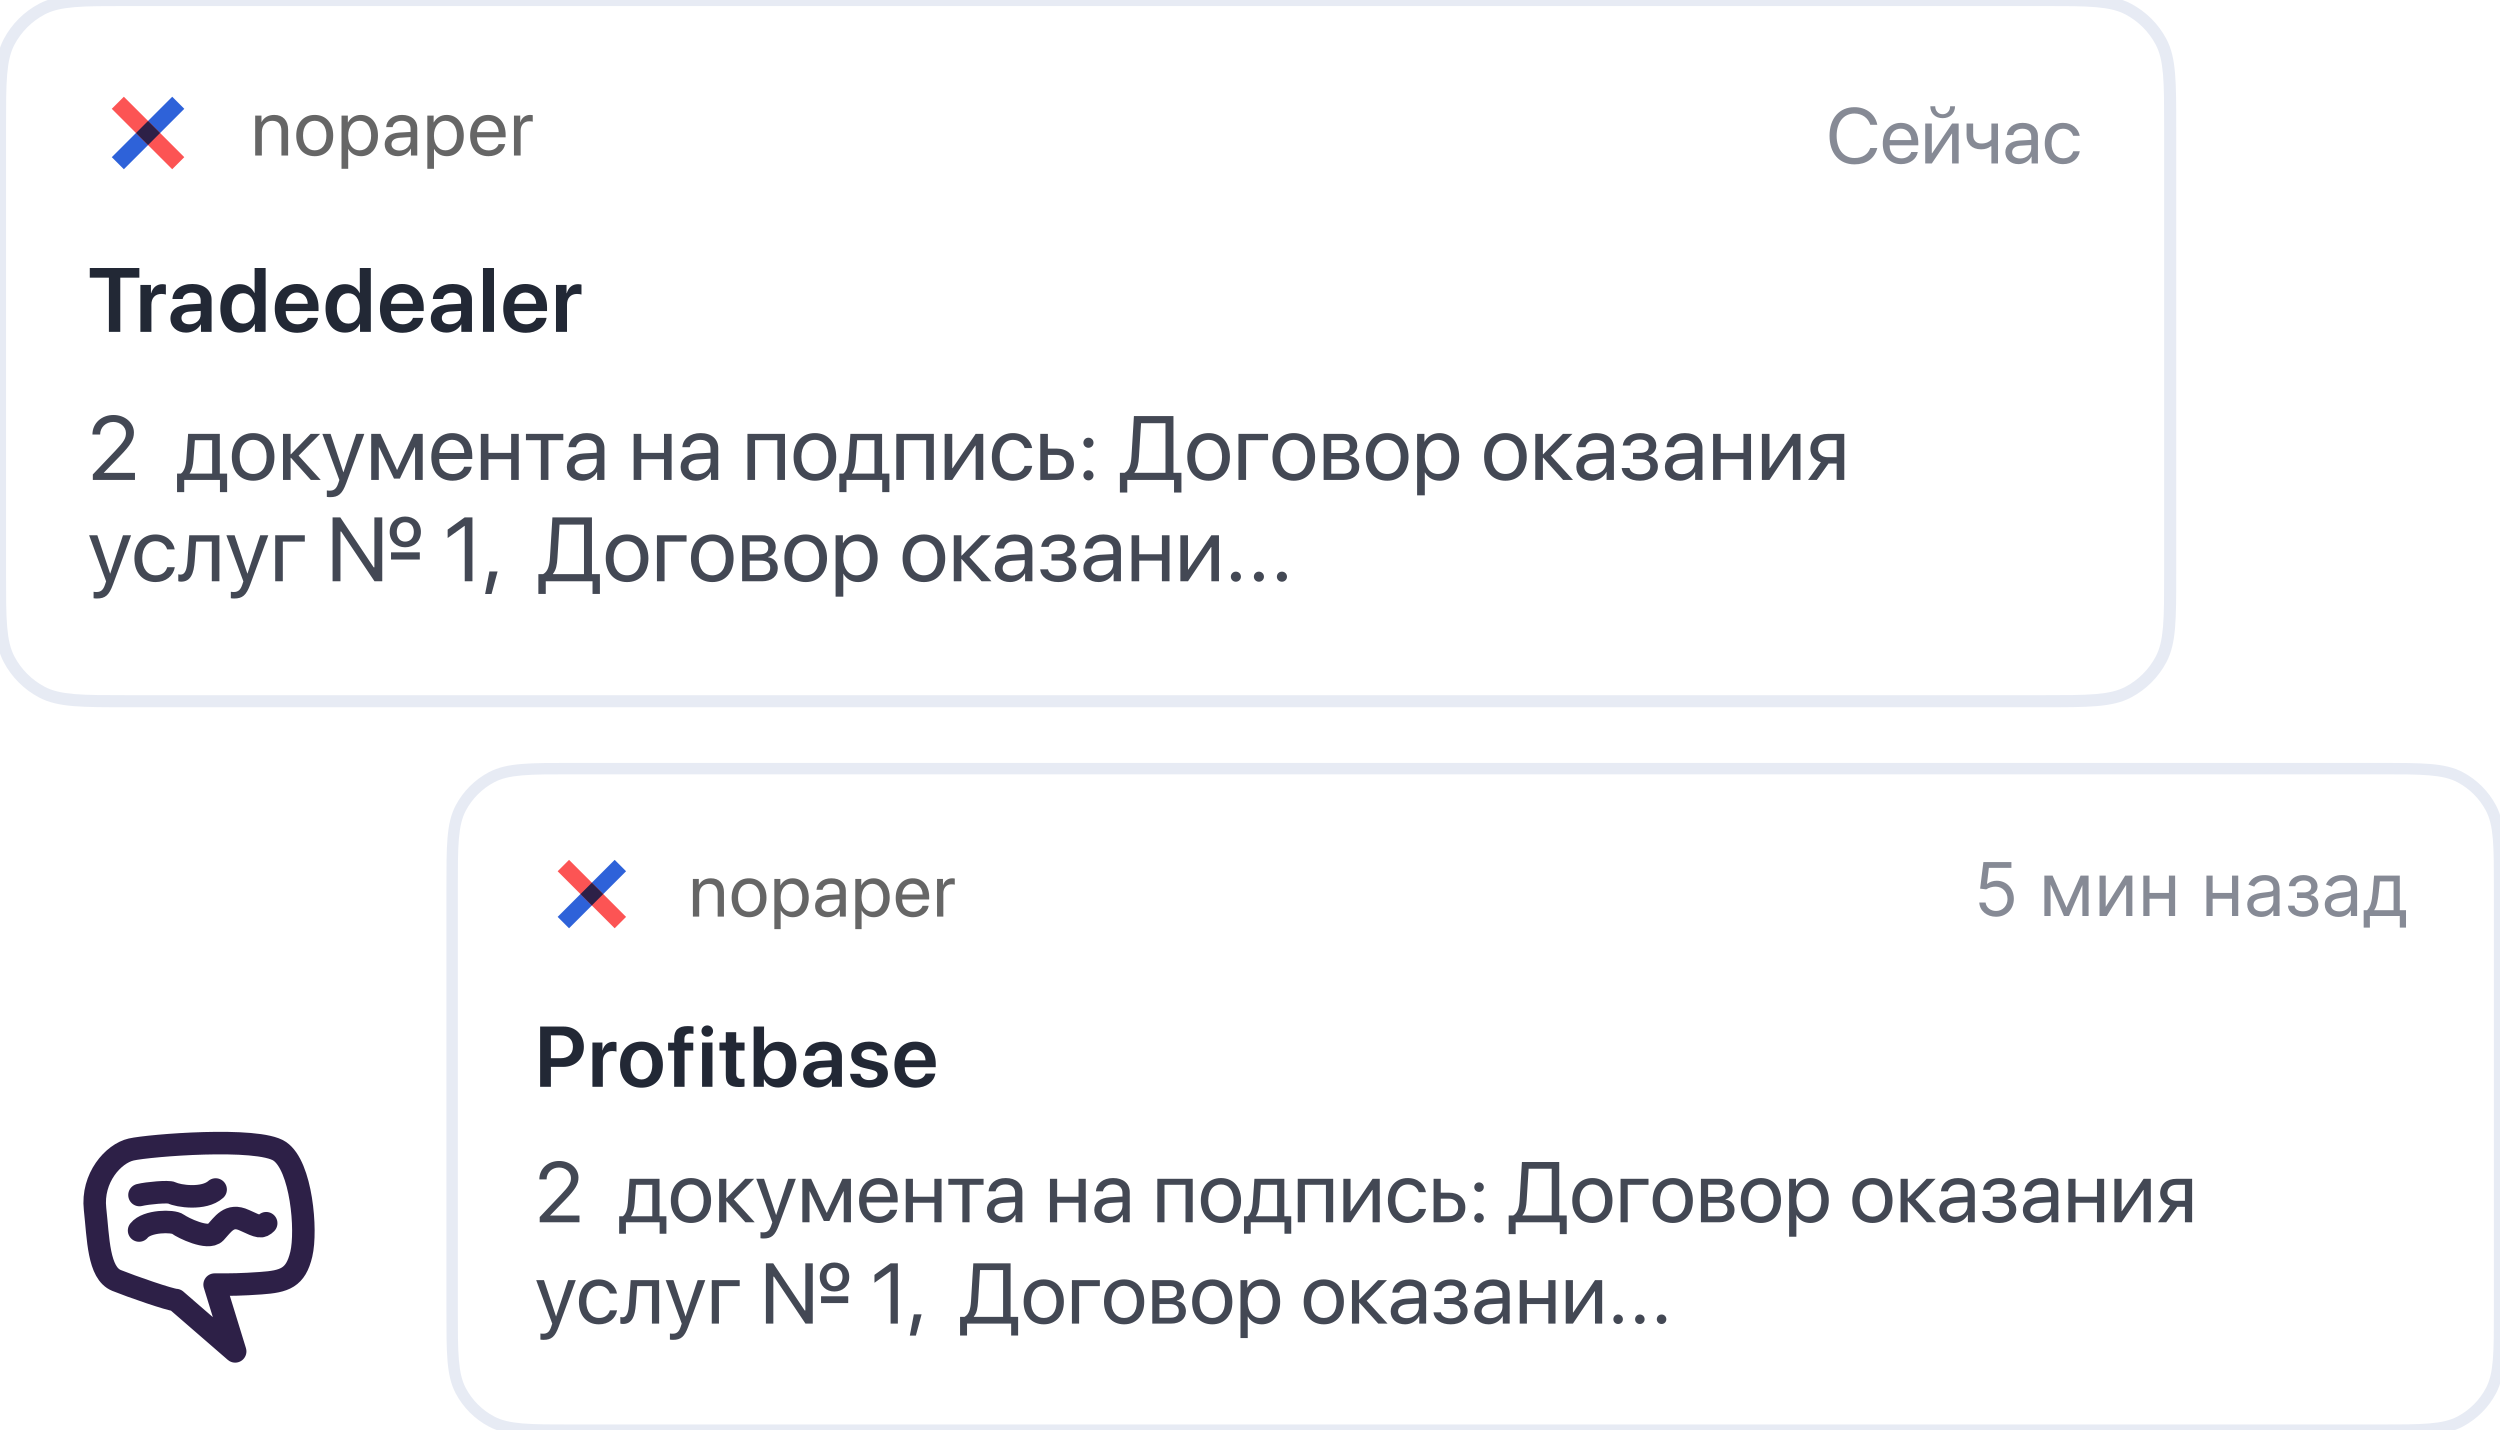 <svg width="222" height="127" viewBox="0 0 222 127" fill="none" xmlns="http://www.w3.org/2000/svg">
<g filter="url(#filter0_d)">
<path d="M12.387 103.537C13.092 103.361 14.969 103.195 15.257 103.344C15.822 103.636 18.109 103.979 19.148 103.046M12.351 106.688C13.047 105.804 15.375 105.803 15.802 106.126C16.229 106.449 18.478 107.553 19.129 106.866C19.781 106.18 20.345 105.142 21.7 105.776C23.055 106.41 23.214 106.445 23.637 106.04M20.883 117.421L15.623 112.862C15.136 112.859 11.642 111.649 10.347 111.121C8.728 110.462 8.732 107.405 8.44 104.779C8.133 102.017 10.059 99.856 11.65 99.493C13.232 99.132 22.898 98.341 24.837 99.651C26.776 100.962 27.256 106.684 26.756 108.791C26.256 110.898 25.28 111.217 23.169 111.365C21.48 111.485 20.519 111.5 19.058 111.491L20.883 117.421Z" stroke="#2D2047" stroke-width="2" stroke-linecap="round" stroke-linejoin="round"/>
</g>
<g filter="url(#filter1_b)">
<path d="M40.148 78.918C40.148 75.106 40.148 73.2 40.914 71.755C41.531 70.589 42.485 69.635 43.651 69.017C45.097 68.252 47.003 68.252 50.814 68.252H211.297C215.109 68.252 217.015 68.252 218.46 69.017C219.626 69.635 220.58 70.589 221.198 71.755C221.963 73.2 221.963 75.106 221.963 78.918V116.334C221.963 120.146 221.963 122.051 221.198 123.497C220.58 124.663 219.626 125.617 218.46 126.235C217.015 127 215.109 127 211.297 127H50.814C47.003 127 45.097 127 43.651 126.235C42.485 125.617 41.531 124.663 40.914 123.497C40.148 122.051 40.148 120.146 40.148 116.334V78.918Z" fill="white" fill-opacity="0.8"/>
<path d="M177.248 81.408C178.159 81.408 178.828 80.734 178.828 79.818C178.828 78.89 178.183 78.209 177.304 78.209C176.981 78.209 176.668 78.324 176.471 78.481H176.443L176.612 77.068H178.613V76.554H176.125L175.835 78.911L176.378 78.976C176.577 78.834 176.916 78.731 177.21 78.733C177.82 78.738 178.267 79.201 178.267 79.827C178.267 80.442 177.837 80.893 177.248 80.893C176.757 80.893 176.366 80.578 176.322 80.145H175.761C175.796 80.875 176.425 81.408 177.248 81.408ZM183.503 80.594L182.268 77.751H181.539V81.342H182.091V78.544L183.278 81.342H183.727L184.915 78.595V81.342H185.467V77.751H184.756L183.503 80.594ZM186.989 80.529V77.751H186.437V81.342H187.083L188.803 78.565V81.342H189.355V77.751H188.719L186.989 80.529ZM190.878 77.751H190.326V81.342H190.878V79.809H192.599V81.342H193.151V77.751H192.599V79.294H190.878V77.751ZM196.483 77.751H195.931V81.342H196.483V79.809H198.203V81.342H198.755V77.751H198.203V79.294H196.483V77.751ZM200.78 81.427C201.407 81.427 201.734 81.09 201.846 80.856H201.874V81.342H202.426V78.976C202.426 77.835 201.556 77.704 201.098 77.704C200.556 77.704 199.938 77.891 199.658 78.546L200.182 78.733C200.303 78.471 200.591 78.191 201.117 78.191C201.624 78.191 201.874 78.46 201.874 78.92V78.939C201.874 79.205 201.603 79.182 200.949 79.266C200.282 79.353 199.555 79.5 199.555 80.323C199.555 81.024 200.097 81.427 200.78 81.427ZM200.864 80.931C200.425 80.931 200.107 80.734 200.107 80.351C200.107 79.93 200.49 79.799 200.92 79.743C201.154 79.715 201.781 79.65 201.874 79.537V80.042C201.874 80.491 201.519 80.931 200.864 80.931ZM203.169 80.426C203.188 81.015 203.751 81.417 204.516 81.417C205.302 81.417 205.872 80.996 205.872 80.342C205.872 79.893 205.603 79.528 205.199 79.5V79.463C205.54 79.357 205.797 79.109 205.797 78.705C205.797 78.137 205.311 77.704 204.553 77.704C203.805 77.704 203.272 78.116 203.253 78.696H203.833C203.85 78.399 204.161 78.191 204.581 78.191C205 78.191 205.236 78.403 205.236 78.724C205.236 79.023 205.03 79.247 204.591 79.247H203.974V79.743H204.591C205.03 79.743 205.311 79.984 205.311 80.342C205.311 80.751 204.948 80.921 204.507 80.921C204.074 80.921 203.784 80.751 203.758 80.426H203.169ZM207.664 81.427C208.291 81.427 208.618 81.09 208.73 80.856H208.758V81.342H209.31V78.976C209.31 77.835 208.441 77.704 207.982 77.704C207.44 77.704 206.823 77.891 206.542 78.546L207.066 78.733C207.187 78.471 207.475 78.191 208.001 78.191C208.508 78.191 208.758 78.46 208.758 78.92V78.939C208.758 79.205 208.487 79.182 207.833 79.266C207.166 79.353 206.439 79.5 206.439 80.323C206.439 81.024 206.982 81.427 207.664 81.427ZM207.748 80.931C207.309 80.931 206.991 80.734 206.991 80.351C206.991 79.93 207.374 79.799 207.805 79.743C208.038 79.715 208.665 79.65 208.758 79.537V80.042C208.758 80.491 208.403 80.931 207.748 80.931ZM209.894 82.371H210.446V81.342H213.102V82.371H213.654V80.828H213.102V77.751H210.82L210.699 79.173C210.612 80.178 210.484 80.524 210.194 80.828H209.894V82.371ZM210.82 80.828C211.073 80.496 211.164 79.923 211.241 79.173L211.335 78.266H212.55V80.828H210.82Z" fill="#868A95"/>
<g clip-path="url(#clip0)">
<rect x="47.492" y="74.329" width="10.129" height="10.129" rx="2.026" fill="white"/>
<rect x="47.492" y="74.329" width="10.129" height="10.129" fill="white"/>
<rect width="7.162" height="1.432" transform="matrix(0.707 -0.707 0.707 0.707 49.518 81.419)" fill="#2E62D9"/>
<rect width="7.162" height="1.432" transform="matrix(0.707 0.707 -0.707 0.707 50.531 76.355)" fill="#FC5454"/>
<rect width="1.426" height="1.432" transform="matrix(0.707 0.707 -0.707 0.707 52.559 78.383)" fill="#2D2047"/>
</g>
<path opacity="0.6" d="M61.529 81.394H62.089V79.426C62.089 78.86 62.433 78.487 62.96 78.487C63.474 78.487 63.728 78.783 63.728 79.323V81.394H64.287V79.224C64.287 78.465 63.863 77.992 63.13 77.992C62.613 77.992 62.256 78.224 62.069 78.584H62.056V78.05H61.529V81.394ZM66.518 81.451C67.441 81.451 68.065 80.786 68.065 79.722C68.065 78.655 67.441 77.992 66.518 77.992C65.593 77.992 64.969 78.655 64.969 79.722C64.969 80.786 65.593 81.451 66.518 81.451ZM66.518 80.96C65.927 80.96 65.538 80.51 65.538 79.722C65.538 78.934 65.927 78.484 66.518 78.484C67.11 78.484 67.496 78.934 67.496 79.722C67.496 80.51 67.11 80.96 66.518 80.96ZM70.386 77.992C69.9 77.992 69.511 78.24 69.305 78.616H69.293V78.05H68.762V82.509H69.322V80.85H69.334C69.534 81.217 69.919 81.451 70.398 81.451C71.241 81.451 71.816 80.77 71.816 79.722C71.816 78.674 71.238 77.992 70.386 77.992ZM70.276 80.96C69.704 80.96 69.318 80.468 69.318 79.722C69.318 78.979 69.704 78.484 70.276 78.484C70.871 78.484 71.244 78.966 71.244 79.722C71.244 80.481 70.871 80.96 70.276 80.96ZM73.616 80.976C73.215 80.976 72.948 80.767 72.948 80.448C72.948 80.133 73.205 79.934 73.655 79.905L74.549 79.85V80.124C74.549 80.606 74.144 80.976 73.616 80.976ZM73.491 81.451C73.941 81.451 74.365 81.201 74.565 80.818H74.578V81.394H75.108V79.082C75.108 78.417 74.613 77.992 73.829 77.992C73.038 77.992 72.543 78.436 72.504 79.015H73.044C73.115 78.687 73.385 78.484 73.816 78.484C74.279 78.484 74.549 78.728 74.549 79.137V79.416L73.591 79.471C72.819 79.516 72.379 79.876 72.379 80.448C72.379 81.05 72.826 81.451 73.491 81.451ZM77.574 77.992C77.088 77.992 76.699 78.24 76.493 78.616H76.481V78.05H75.95V82.509H76.51V80.85H76.522C76.722 81.217 77.108 81.451 77.587 81.451C78.429 81.451 79.004 80.77 79.004 79.722C79.004 78.674 78.425 77.992 77.574 77.992ZM77.464 80.96C76.892 80.96 76.506 80.468 76.506 79.722C76.506 78.979 76.892 78.484 77.464 78.484C78.059 78.484 78.432 78.966 78.432 79.722C78.432 80.481 78.059 80.96 77.464 80.96ZM81.042 78.478C81.569 78.478 81.92 78.876 81.933 79.436H80.116C80.152 78.88 80.518 78.478 81.042 78.478ZM81.92 80.436C81.827 80.751 81.515 80.966 81.09 80.966C80.489 80.966 80.113 80.545 80.113 79.905V79.873H82.511V79.661C82.511 78.648 81.955 77.992 81.052 77.992C80.129 77.992 79.538 78.696 79.538 79.735C79.538 80.786 80.12 81.451 81.078 81.451C81.807 81.451 82.373 81.021 82.469 80.436H81.92ZM83.209 81.394H83.768V79.31C83.768 78.838 84.051 78.526 84.485 78.526C84.62 78.526 84.739 78.542 84.784 78.558V78.015C84.739 78.008 84.655 77.992 84.559 77.992C84.167 77.992 83.858 78.227 83.749 78.597H83.736V78.05H83.209V81.394Z" fill="black"/>
<path d="M47.963 91.157V96.51H48.92V94.74H50.003C51.087 94.74 51.847 94.017 51.847 92.949C51.847 91.88 51.109 91.157 50.044 91.157H47.963ZM48.92 91.94H49.792C50.478 91.94 50.875 92.307 50.875 92.949C50.875 93.598 50.474 93.969 49.788 93.969H48.92V91.94ZM52.607 96.51H53.531V94.221C53.531 93.668 53.846 93.331 54.369 93.331C54.525 93.331 54.666 93.353 54.744 93.383V92.548C54.677 92.533 54.573 92.511 54.455 92.511C53.991 92.511 53.646 92.786 53.512 93.264H53.494V92.578H52.607V96.51ZM56.962 96.588C58.115 96.588 58.865 95.82 58.865 94.544C58.865 93.272 58.108 92.496 56.962 92.496C55.816 92.496 55.059 93.275 55.059 94.544C55.059 95.82 55.808 96.588 56.962 96.588ZM56.962 95.857C56.376 95.857 55.997 95.382 55.997 94.544C55.997 93.709 56.379 93.231 56.962 93.231C57.548 93.231 57.926 93.709 57.926 94.544C57.926 95.382 57.548 95.857 56.962 95.857ZM59.866 96.51H60.79V93.29H61.561V92.589H60.775V92.266C60.775 91.947 60.934 91.78 61.287 91.78C61.394 91.78 61.502 91.791 61.58 91.803V91.157C61.465 91.135 61.264 91.116 61.083 91.116C60.23 91.116 59.866 91.476 59.866 92.24V92.589H59.328V93.29H59.866V96.51ZM62.344 96.51H63.267V92.578H62.344V96.51ZM62.804 92.062C63.093 92.062 63.319 91.84 63.319 91.561C63.319 91.28 63.093 91.057 62.804 91.057C62.518 91.057 62.292 91.28 62.292 91.561C62.292 91.84 62.518 92.062 62.804 92.062ZM64.451 91.658V92.578H63.887V93.29H64.451V95.464C64.451 96.228 64.784 96.528 65.634 96.528C65.83 96.528 66.012 96.513 66.112 96.491V95.786C66.053 95.798 65.934 95.805 65.849 95.805C65.522 95.805 65.374 95.657 65.374 95.334V93.29H66.116V92.578H65.374V91.658H64.451ZM69.098 96.573C70.092 96.573 70.719 95.801 70.719 94.544C70.719 93.286 70.088 92.511 69.098 92.511C68.542 92.511 68.093 92.793 67.87 93.253H67.848V91.157H66.924V96.51H67.83V95.838H67.848C68.078 96.295 68.519 96.573 69.098 96.573ZM68.812 93.272C69.402 93.272 69.773 93.765 69.773 94.544C69.773 95.326 69.406 95.816 68.812 95.816C68.241 95.816 67.844 95.315 67.844 94.544C67.844 93.78 68.241 93.272 68.812 93.272ZM72.907 95.876C72.507 95.876 72.24 95.671 72.24 95.349C72.24 95.037 72.496 94.837 72.941 94.807L73.85 94.751V95.052C73.85 95.527 73.43 95.876 72.907 95.876ZM72.629 96.573C73.134 96.573 73.627 96.309 73.853 95.883H73.872V96.51H74.762V93.802C74.762 93.012 74.128 92.496 73.152 92.496C72.151 92.496 71.524 93.023 71.483 93.757H72.34C72.399 93.431 72.677 93.22 73.115 93.22C73.571 93.22 73.85 93.457 73.85 93.869V94.151L72.811 94.21C71.854 94.269 71.316 94.689 71.316 95.386C71.316 96.094 71.869 96.573 72.629 96.573ZM75.589 93.706C75.589 94.273 75.956 94.651 76.683 94.822L77.399 94.989C77.781 95.085 77.926 95.208 77.926 95.438C77.926 95.731 77.648 95.913 77.199 95.913C76.732 95.913 76.453 95.712 76.398 95.353H75.489C75.552 96.098 76.179 96.588 77.166 96.588C78.16 96.588 78.846 96.087 78.846 95.345C78.846 94.763 78.538 94.459 77.752 94.273L77.051 94.117C76.665 94.025 76.487 93.876 76.487 93.654C76.487 93.368 76.754 93.175 77.162 93.175C77.592 93.175 77.863 93.383 77.893 93.72H78.753C78.731 92.993 78.104 92.496 77.18 92.496C76.224 92.496 75.589 92.986 75.589 93.706ZM81.283 93.212C81.813 93.212 82.169 93.602 82.188 94.158H80.352C80.389 93.609 80.763 93.212 81.283 93.212ZM82.192 95.334C82.091 95.66 81.765 95.876 81.335 95.876C80.73 95.876 80.344 95.453 80.344 94.822V94.766H83.093V94.466C83.093 93.272 82.396 92.496 81.279 92.496C80.144 92.496 79.424 93.316 79.424 94.559C79.424 95.812 80.137 96.588 81.316 96.588C82.247 96.588 82.937 96.076 83.056 95.334H82.192Z" fill="#222835"/>
<path d="M47.893 104.726V104.73H48.538V104.726C48.538 104.129 49.013 103.676 49.64 103.676C50.23 103.676 50.701 104.088 50.701 104.604C50.701 105.049 50.53 105.334 49.81 106.091L47.926 108.076V108.536H51.458V107.942H48.85V107.927L50.204 106.529C51.098 105.605 51.368 105.16 51.368 104.563C51.368 103.743 50.615 103.094 49.658 103.094C48.65 103.094 47.893 103.791 47.893 104.726ZM57.923 108.005H56.042V107.976C56.224 107.731 56.324 107.312 56.358 106.833L56.476 105.208H57.923V108.005ZM55.582 109.556V108.536H58.576V109.556H59.177V108.005H58.565V104.678H55.909L55.76 106.818C55.723 107.338 55.586 107.82 55.304 108.005H54.981V109.556H55.582ZM61.358 108.602C62.422 108.602 63.142 107.835 63.142 106.607C63.142 105.375 62.422 104.611 61.358 104.611C60.289 104.611 59.57 105.375 59.57 106.607C59.57 107.835 60.289 108.602 61.358 108.602ZM61.358 108.035C60.675 108.035 60.226 107.516 60.226 106.607C60.226 105.698 60.675 105.179 61.358 105.179C62.04 105.179 62.485 105.698 62.485 106.607C62.485 107.516 62.04 108.035 61.358 108.035ZM65.167 106.503L66.97 104.678H66.172L64.525 106.384H64.496V104.678H63.858V108.536H64.496V106.681H64.525L66.191 108.536H67.022L65.167 106.503ZM67.808 109.979C68.505 109.979 68.825 109.708 69.155 108.806L70.672 104.678H69.993L68.925 107.89H68.914L67.845 104.678H67.155L68.58 108.539L68.491 108.81C68.342 109.259 68.142 109.433 67.782 109.433C67.701 109.433 67.6 109.43 67.53 109.415V109.956C67.6 109.971 67.73 109.979 67.808 109.979ZM71.885 108.536V105.798H71.911L73.157 108.424H73.65L74.897 105.798H74.923V108.536H75.564V104.678H74.811L73.431 107.682H73.402L72.029 104.678H71.247V108.536H71.885ZM78.02 105.171C78.628 105.171 79.033 105.631 79.047 106.277H76.952C76.993 105.635 77.415 105.171 78.02 105.171ZM79.033 107.43C78.925 107.794 78.565 108.042 78.076 108.042C77.382 108.042 76.948 107.556 76.948 106.818V106.781H79.715V106.536C79.715 105.368 79.073 104.611 78.031 104.611C76.966 104.611 76.284 105.424 76.284 106.622C76.284 107.835 76.955 108.602 78.061 108.602C78.903 108.602 79.556 108.105 79.667 107.43H79.033ZM82.972 108.536H83.61V104.678H82.972V106.269H81.069V104.678H80.431V108.536H81.069V106.8H82.972V108.536ZM87.341 104.678H84.211V105.208H85.457V108.536H86.095V105.208H87.341V104.678ZM89.066 108.053C88.603 108.053 88.295 107.812 88.295 107.445C88.295 107.082 88.592 106.852 89.111 106.818L90.142 106.755V107.07C90.142 107.627 89.675 108.053 89.066 108.053ZM88.922 108.602C89.441 108.602 89.931 108.313 90.161 107.872H90.175V108.536H90.787V105.869C90.787 105.101 90.216 104.611 89.311 104.611C88.399 104.611 87.827 105.123 87.783 105.791H88.406C88.488 105.412 88.799 105.179 89.296 105.179C89.831 105.179 90.142 105.461 90.142 105.932V106.254L89.037 106.317C88.146 106.369 87.638 106.785 87.638 107.445C87.638 108.139 88.154 108.602 88.922 108.602ZM95.776 108.536H96.415V104.678H95.776V106.269H93.874V104.678H93.236V108.536H93.874V106.8H95.776V108.536ZM98.599 108.053C98.136 108.053 97.828 107.812 97.828 107.445C97.828 107.082 98.124 106.852 98.644 106.818L99.675 106.755V107.07C99.675 107.627 99.208 108.053 98.599 108.053ZM98.455 108.602C98.974 108.602 99.464 108.313 99.694 107.872H99.708V108.536H100.32V105.869C100.32 105.101 99.749 104.611 98.844 104.611C97.932 104.611 97.36 105.123 97.316 105.791H97.939C98.021 105.412 98.332 105.179 98.829 105.179C99.363 105.179 99.675 105.461 99.675 105.932V106.254L98.57 106.317C97.679 106.369 97.171 106.785 97.171 107.445C97.171 108.139 97.687 108.602 98.455 108.602ZM105.272 108.536H105.914V104.678H102.769V108.536H103.407V105.208H105.272V108.536ZM108.422 108.602C109.486 108.602 110.206 107.835 110.206 106.607C110.206 105.375 109.486 104.611 108.422 104.611C107.353 104.611 106.634 105.375 106.634 106.607C106.634 107.835 107.353 108.602 108.422 108.602ZM108.422 108.035C107.739 108.035 107.29 107.516 107.29 106.607C107.29 105.698 107.739 105.179 108.422 105.179C109.104 105.179 109.549 105.698 109.549 106.607C109.549 107.516 109.104 108.035 108.422 108.035ZM113.407 108.005H111.526V107.976C111.708 107.731 111.808 107.312 111.842 106.833L111.96 105.208H113.407V108.005ZM111.066 109.556V108.536H114.06V109.556H114.661V108.005H114.049V104.678H111.393L111.244 106.818C111.207 107.338 111.07 107.82 110.788 108.005H110.465V109.556H111.066ZM117.743 108.536H118.385V104.678H115.239V108.536H115.877V105.208H117.743V108.536ZM119.928 108.536L121.857 105.665H121.886V108.536H122.524V104.678H121.886L119.958 107.549H119.928V104.678H119.29V108.536H119.928ZM126.623 105.865C126.508 105.208 125.941 104.611 125.01 104.611C123.941 104.611 123.244 105.405 123.244 106.607C123.244 107.835 123.945 108.602 125.017 108.602C125.885 108.602 126.505 108.087 126.631 107.356H125.993C125.87 107.783 125.533 108.035 125.021 108.035C124.349 108.035 123.901 107.49 123.901 106.607C123.901 105.746 124.342 105.179 125.013 105.179C125.559 105.179 125.874 105.494 125.985 105.865H126.623ZM128.66 106.44C129.157 106.44 129.483 106.748 129.483 107.223C129.483 107.694 129.16 108.005 128.66 108.005H127.94V106.44H128.66ZM127.302 108.536H128.671C129.554 108.536 130.121 108.027 130.121 107.223C130.121 106.418 129.554 105.909 128.671 105.909H127.94V104.678H127.302V108.536ZM131.338 108.573C131.575 108.573 131.761 108.387 131.761 108.15C131.761 107.912 131.575 107.727 131.338 107.727C131.1 107.727 130.915 107.912 130.915 108.15C130.915 108.387 131.1 108.573 131.338 108.573ZM131.338 105.843C131.575 105.843 131.761 105.657 131.761 105.42C131.761 105.182 131.575 104.997 131.338 104.997C131.1 104.997 130.915 105.182 130.915 105.42C130.915 105.657 131.1 105.843 131.338 105.843ZM135.57 106.566L135.745 103.784H137.792V107.935H135.196V107.905C135.459 107.586 135.533 107.178 135.57 106.566ZM134.591 108.536H138.508V109.593H139.127V107.935H138.46V103.183H135.147L134.943 106.551C134.903 107.252 134.758 107.727 134.368 107.935H133.971V109.593H134.591V108.536ZM141.405 108.602C142.47 108.602 143.189 107.835 143.189 106.607C143.189 105.375 142.47 104.611 141.405 104.611C140.337 104.611 139.617 105.375 139.617 106.607C139.617 107.835 140.337 108.602 141.405 108.602ZM141.405 108.035C140.722 108.035 140.274 107.516 140.274 106.607C140.274 105.698 140.722 105.179 141.405 105.179C142.087 105.179 142.533 105.698 142.533 106.607C142.533 107.516 142.087 108.035 141.405 108.035ZM146.387 105.208V104.678H143.905V108.536H144.543V105.208H146.387ZM148.542 108.602C149.606 108.602 150.326 107.835 150.326 106.607C150.326 105.375 149.606 104.611 148.542 104.611C147.473 104.611 146.754 105.375 146.754 106.607C146.754 107.835 147.473 108.602 148.542 108.602ZM148.542 108.035C147.859 108.035 147.41 107.516 147.41 106.607C147.41 105.698 147.859 105.179 148.542 105.179C149.224 105.179 149.669 105.698 149.669 106.607C149.669 107.516 149.224 108.035 148.542 108.035ZM152.603 105.201C153.008 105.201 153.227 105.39 153.227 105.731C153.227 106.102 152.993 106.28 152.507 106.28H151.68V105.201H152.603ZM152.559 106.8C153.123 106.8 153.394 107 153.394 107.412C153.394 107.801 153.141 108.013 152.674 108.013H151.68V106.8H152.559ZM151.042 108.536H152.704C153.523 108.536 154.028 108.109 154.028 107.427C154.028 106.944 153.709 106.592 153.223 106.525V106.496C153.579 106.421 153.857 106.058 153.857 105.665C153.857 105.053 153.416 104.678 152.692 104.678H151.042V108.536ZM156.368 108.602C157.433 108.602 158.153 107.835 158.153 106.607C158.153 105.375 157.433 104.611 156.368 104.611C155.3 104.611 154.581 105.375 154.581 106.607C154.581 107.835 155.3 108.602 156.368 108.602ZM156.368 108.035C155.686 108.035 155.237 107.516 155.237 106.607C155.237 105.698 155.686 105.179 156.368 105.179C157.051 105.179 157.496 105.698 157.496 106.607C157.496 107.516 157.051 108.035 156.368 108.035ZM160.745 104.611C160.185 104.611 159.736 104.897 159.499 105.331H159.484V104.678H158.872V109.823H159.518V107.909H159.532C159.762 108.332 160.208 108.602 160.76 108.602C161.732 108.602 162.396 107.816 162.396 106.607C162.396 105.398 161.728 104.611 160.745 104.611ZM160.619 108.035C159.959 108.035 159.514 107.467 159.514 106.607C159.514 105.75 159.959 105.179 160.619 105.179C161.306 105.179 161.736 105.735 161.736 106.607C161.736 107.482 161.306 108.035 160.619 108.035ZM166.272 108.602C167.337 108.602 168.057 107.835 168.057 106.607C168.057 105.375 167.337 104.611 166.272 104.611C165.204 104.611 164.484 105.375 164.484 106.607C164.484 107.835 165.204 108.602 166.272 108.602ZM166.272 108.035C165.59 108.035 165.141 107.516 165.141 106.607C165.141 105.698 165.59 105.179 166.272 105.179C166.955 105.179 167.4 105.698 167.4 106.607C167.4 107.516 166.955 108.035 166.272 108.035ZM170.082 106.503L171.885 104.678H171.087L169.44 106.384H169.41V104.678H168.772V108.536H169.41V106.681H169.44L171.106 108.536H171.936L170.082 106.503ZM173.639 108.053C173.175 108.053 172.868 107.812 172.868 107.445C172.868 107.082 173.164 106.852 173.684 106.818L174.715 106.755V107.07C174.715 107.627 174.247 108.053 173.639 108.053ZM173.494 108.602C174.014 108.602 174.503 108.313 174.733 107.872H174.748V108.536H175.36V105.869C175.36 105.101 174.789 104.611 173.884 104.611C172.971 104.611 172.4 105.123 172.356 105.791H172.979C173.06 105.412 173.372 105.179 173.869 105.179C174.403 105.179 174.715 105.461 174.715 105.932V106.254L173.609 106.317C172.719 106.369 172.211 106.785 172.211 107.445C172.211 108.139 172.727 108.602 173.494 108.602ZM177.538 108.602C178.443 108.602 179.044 108.116 179.044 107.397C179.044 106.952 178.78 106.625 178.272 106.514V106.484C178.658 106.395 178.91 106.047 178.91 105.653C178.91 105.034 178.432 104.611 177.552 104.611C176.736 104.611 176.18 105.015 176.098 105.653H176.725C176.777 105.346 177.096 105.149 177.552 105.149C178.049 105.149 178.279 105.383 178.279 105.705C178.279 106.084 178.027 106.269 177.538 106.269H176.959V106.796H177.538C178.12 106.796 178.409 106.993 178.409 107.427C178.409 107.801 178.098 108.068 177.538 108.068C177.059 108.068 176.74 107.872 176.666 107.534H176.013C176.08 108.187 176.692 108.602 177.538 108.602ZM181.058 108.053C180.594 108.053 180.286 107.812 180.286 107.445C180.286 107.082 180.583 106.852 181.102 106.818L182.133 106.755V107.07C182.133 107.627 181.666 108.053 181.058 108.053ZM180.913 108.602C181.432 108.602 181.922 108.313 182.152 107.872H182.167V108.536H182.779V105.869C182.779 105.101 182.208 104.611 181.303 104.611C180.39 104.611 179.819 105.123 179.774 105.791H180.397C180.479 105.412 180.791 105.179 181.288 105.179C181.822 105.179 182.133 105.461 182.133 105.932V106.254L181.028 106.317C180.138 106.369 179.63 106.785 179.63 107.445C179.63 108.139 180.145 108.602 180.913 108.602ZM186.21 108.536H186.848V104.678H186.21V106.269H184.307V104.678H183.669V108.536H184.307V106.8H186.21V108.536ZM188.395 108.536L190.324 105.665H190.353V108.536H190.991V104.678H190.353L188.424 107.549H188.395V104.678H187.757V108.536H188.395ZM193.284 106.633C192.787 106.633 192.464 106.347 192.464 105.947C192.464 105.483 192.783 105.208 193.284 105.208H194.022V106.633H193.284ZM194.022 108.536H194.66V104.678H193.28C192.393 104.678 191.822 105.164 191.822 105.958C191.822 106.488 192.152 106.889 192.698 107.044L191.622 108.536H192.36L193.339 107.163H194.022V108.536ZM48.267 118.979C48.965 118.979 49.284 118.708 49.614 117.806L51.131 113.678H50.452L49.384 116.89H49.373L48.304 113.678H47.615L49.039 117.539L48.95 117.81C48.802 118.259 48.601 118.433 48.242 118.433C48.16 118.433 48.06 118.43 47.989 118.415V118.956C48.06 118.971 48.19 118.979 48.267 118.979ZM54.788 114.865C54.673 114.208 54.106 113.611 53.175 113.611C52.107 113.611 51.409 114.405 51.409 115.607C51.409 116.835 52.11 117.602 53.182 117.602C54.05 117.602 54.67 117.087 54.796 116.356H54.158C54.035 116.783 53.698 117.035 53.186 117.035C52.515 117.035 52.066 116.49 52.066 115.607C52.066 114.746 52.507 114.179 53.179 114.179C53.724 114.179 54.039 114.494 54.15 114.865H54.788ZM56.461 115.833L56.58 114.208H57.893V117.536H58.531V113.678H56.005L55.857 115.818C55.809 116.527 55.664 116.976 55.282 116.976C55.189 116.976 55.119 116.957 55.085 116.946V117.528C55.13 117.547 55.204 117.569 55.315 117.569C56.127 117.569 56.383 116.898 56.461 115.833ZM59.766 118.979C60.464 118.979 60.783 118.708 61.113 117.806L62.63 113.678H61.951L60.883 116.89H60.872L59.803 113.678H59.114L60.538 117.539L60.449 117.81C60.3 118.259 60.1 118.433 59.74 118.433C59.659 118.433 59.559 118.43 59.488 118.415V118.956C59.559 118.971 59.688 118.979 59.766 118.979ZM65.686 114.208V113.678H63.205V117.536H63.843V114.208H65.686ZM68.672 117.536V113.366H68.732L71.525 117.536H72.174V112.183H71.514V116.367H71.454L68.661 112.183H68.012V117.536H68.672ZM74.088 114.687C74.826 114.687 75.412 114.19 75.412 113.396C75.412 112.602 74.826 112.109 74.088 112.109C73.372 112.109 72.797 112.602 72.797 113.396C72.797 114.19 73.372 114.687 74.088 114.687ZM74.088 114.212C73.669 114.212 73.391 113.889 73.391 113.396C73.391 112.895 73.669 112.584 74.088 112.584C74.537 112.584 74.819 112.895 74.819 113.396C74.819 113.889 74.526 114.212 74.088 114.212ZM75.32 115.714V115.11H72.909V115.714H75.32ZM79.085 117.536H79.73V112.183H79.077L77.653 113.207V113.912L79.07 112.892H79.085V117.536ZM81.329 118.6L81.837 116.712H81.151L80.791 118.6H81.329ZM86.852 115.566L87.026 112.784H89.074V116.935H86.477V116.905C86.741 116.586 86.815 116.178 86.852 115.566ZM85.873 117.536H89.79V118.593H90.409V116.935H89.741V112.183H86.429L86.225 115.551C86.184 116.252 86.04 116.727 85.65 116.935H85.253V118.593H85.873V117.536ZM92.687 117.602C93.751 117.602 94.471 116.835 94.471 115.607C94.471 114.375 93.751 113.611 92.687 113.611C91.618 113.611 90.899 114.375 90.899 115.607C90.899 116.835 91.618 117.602 92.687 117.602ZM92.687 117.035C92.004 117.035 91.555 116.516 91.555 115.607C91.555 114.698 92.004 114.179 92.687 114.179C93.369 114.179 93.814 114.698 93.814 115.607C93.814 116.516 93.369 117.035 92.687 117.035ZM97.668 114.208V113.678H95.187V117.536H95.825V114.208H97.668ZM99.823 117.602C100.888 117.602 101.608 116.835 101.608 115.607C101.608 114.375 100.888 113.611 99.823 113.611C98.755 113.611 98.035 114.375 98.035 115.607C98.035 116.835 98.755 117.602 99.823 117.602ZM99.823 117.035C99.141 117.035 98.692 116.516 98.692 115.607C98.692 114.698 99.141 114.179 99.823 114.179C100.506 114.179 100.951 114.698 100.951 115.607C100.951 116.516 100.506 117.035 99.823 117.035ZM103.885 114.201C104.289 114.201 104.508 114.39 104.508 114.731C104.508 115.102 104.275 115.28 103.789 115.28H102.961V114.201H103.885ZM103.841 115.8C104.404 115.8 104.675 116 104.675 116.412C104.675 116.801 104.423 117.013 103.956 117.013H102.961V115.8H103.841ZM102.323 117.536H103.985C104.805 117.536 105.31 117.109 105.31 116.427C105.31 115.944 104.991 115.592 104.505 115.525V115.496C104.861 115.421 105.139 115.058 105.139 114.665C105.139 114.053 104.697 113.678 103.974 113.678H102.323V117.536ZM107.65 117.602C108.715 117.602 109.434 116.835 109.434 115.607C109.434 114.375 108.715 113.611 107.65 113.611C106.582 113.611 105.862 114.375 105.862 115.607C105.862 116.835 106.582 117.602 107.65 117.602ZM107.65 117.035C106.968 117.035 106.519 116.516 106.519 115.607C106.519 114.698 106.968 114.179 107.65 114.179C108.333 114.179 108.778 114.698 108.778 115.607C108.778 116.516 108.333 117.035 107.65 117.035ZM112.027 113.611C111.467 113.611 111.018 113.897 110.781 114.331H110.766V113.678H110.154V118.823H110.799V116.909H110.814C111.044 117.332 111.489 117.602 112.042 117.602C113.014 117.602 113.678 116.816 113.678 115.607C113.678 114.398 113.01 113.611 112.027 113.611ZM111.901 117.035C111.241 117.035 110.796 116.467 110.796 115.607C110.796 114.75 111.241 114.179 111.901 114.179C112.587 114.179 113.017 114.735 113.017 115.607C113.017 116.482 112.587 117.035 111.901 117.035ZM117.554 117.602C118.619 117.602 119.338 116.835 119.338 115.607C119.338 114.375 118.619 113.611 117.554 113.611C116.486 113.611 115.766 114.375 115.766 115.607C115.766 116.835 116.486 117.602 117.554 117.602ZM117.554 117.035C116.871 117.035 116.423 116.516 116.423 115.607C116.423 114.698 116.871 114.179 117.554 114.179C118.237 114.179 118.682 114.698 118.682 115.607C118.682 116.516 118.237 117.035 117.554 117.035ZM121.363 115.503L123.166 113.678H122.369L120.722 115.384H120.692V113.678H120.054V117.536H120.692V115.681H120.722L122.387 117.536H123.218L121.363 115.503ZM124.921 117.053C124.457 117.053 124.149 116.812 124.149 116.445C124.149 116.082 124.446 115.852 124.965 115.818L125.996 115.755V116.07C125.996 116.627 125.529 117.053 124.921 117.053ZM124.776 117.602C125.295 117.602 125.785 117.313 126.015 116.872H126.03V117.536H126.642V114.869C126.642 114.101 126.071 113.611 125.166 113.611C124.253 113.611 123.682 114.123 123.637 114.791H124.26C124.342 114.412 124.654 114.179 125.151 114.179C125.685 114.179 125.996 114.461 125.996 114.932V115.254L124.891 115.317C124.001 115.369 123.493 115.785 123.493 116.445C123.493 117.139 124.008 117.602 124.776 117.602ZM128.819 117.602C129.724 117.602 130.325 117.116 130.325 116.397C130.325 115.952 130.062 115.625 129.554 115.514V115.484C129.939 115.395 130.192 115.047 130.192 114.653C130.192 114.034 129.713 113.611 128.834 113.611C128.018 113.611 127.462 114.015 127.38 114.653H128.007C128.059 114.346 128.378 114.149 128.834 114.149C129.331 114.149 129.561 114.383 129.561 114.705C129.561 115.084 129.309 115.269 128.819 115.269H128.241V115.796H128.819C129.402 115.796 129.691 115.993 129.691 116.427C129.691 116.801 129.379 117.068 128.819 117.068C128.341 117.068 128.022 116.872 127.948 116.534H127.295C127.361 117.187 127.974 117.602 128.819 117.602ZM132.339 117.053C131.876 117.053 131.568 116.812 131.568 116.445C131.568 116.082 131.865 115.852 132.384 115.818L133.415 115.755V116.07C133.415 116.627 132.948 117.053 132.339 117.053ZM132.195 117.602C132.714 117.602 133.204 117.313 133.434 116.872H133.448V117.536H134.061V114.869C134.061 114.101 133.489 113.611 132.584 113.611C131.672 113.611 131.1 114.123 131.056 114.791H131.679C131.761 114.412 132.072 114.179 132.569 114.179C133.104 114.179 133.415 114.461 133.415 114.932V115.254L132.31 115.317C131.419 115.369 130.911 115.785 130.911 116.445C130.911 117.139 131.427 117.602 132.195 117.602ZM137.492 117.536H138.13V113.678H137.492V115.269H135.589V113.678H134.951V117.536H135.589V115.8H137.492V117.536ZM139.676 117.536L141.605 114.665H141.635V117.536H142.273V113.678H141.635L139.706 116.549H139.676V113.678H139.038V117.536H139.676ZM143.69 117.573C143.927 117.573 144.113 117.387 144.113 117.15C144.113 116.912 143.927 116.727 143.69 116.727C143.453 116.727 143.267 116.912 143.267 117.15C143.267 117.387 143.453 117.573 143.69 117.573ZM145.619 117.573C145.856 117.573 146.042 117.387 146.042 117.15C146.042 116.912 145.856 116.727 145.619 116.727C145.381 116.727 145.196 116.912 145.196 117.15C145.196 117.387 145.381 117.573 145.619 117.573ZM147.548 117.573C147.785 117.573 147.97 117.387 147.97 117.15C147.97 116.912 147.785 116.727 147.548 116.727C147.31 116.727 147.125 116.912 147.125 117.15C147.125 117.387 147.31 117.573 147.548 117.573Z" fill="#434854"/>
<path d="M43.651 126.235L43.414 126.682L43.651 126.235ZM40.914 123.497L40.466 123.734L40.914 123.497ZM221.198 123.497L220.75 123.26L221.198 123.497ZM218.46 126.235L218.697 126.682L218.46 126.235ZM218.46 69.017L218.697 68.57L218.46 69.017ZM221.198 71.755L221.645 71.518L221.198 71.755ZM43.651 69.017L43.414 68.57L43.651 69.017ZM40.914 71.755L40.466 71.518L40.914 71.755ZM50.814 68.758H211.297V67.746H50.814V68.758ZM221.456 78.918V116.334H222.469V78.918H221.456ZM211.297 126.493H50.814V127.506H211.297V126.493ZM40.655 116.334V78.918H39.642V116.334H40.655ZM50.814 126.493C48.9 126.493 47.495 126.493 46.388 126.4C45.287 126.307 44.526 126.124 43.889 125.787L43.414 126.682C44.222 127.11 45.137 127.31 46.303 127.409C47.463 127.507 48.917 127.506 50.814 127.506V126.493ZM39.642 116.334C39.642 118.231 39.642 119.686 39.739 120.845C39.838 122.011 40.038 122.926 40.466 123.734L41.361 123.26C41.024 122.622 40.842 121.861 40.749 120.76C40.655 119.653 40.655 118.248 40.655 116.334H39.642ZM43.889 125.787C42.812 125.217 41.931 124.336 41.361 123.26L40.466 123.734C41.131 124.99 42.158 126.017 43.414 126.682L43.889 125.787ZM221.456 116.334C221.456 118.248 221.456 119.653 221.363 120.76C221.27 121.861 221.088 122.622 220.75 123.26L221.645 123.734C222.073 122.926 222.274 122.011 222.372 120.845C222.47 119.686 222.469 118.231 222.469 116.334H221.456ZM211.297 127.506C213.194 127.506 214.649 127.507 215.808 127.409C216.974 127.31 217.889 127.11 218.697 126.682L218.223 125.787C217.586 126.124 216.824 126.307 215.723 126.4C214.616 126.493 213.212 126.493 211.297 126.493V127.506ZM220.75 123.26C220.18 124.336 219.3 125.217 218.223 125.787L218.697 126.682C219.953 126.017 220.98 124.99 221.645 123.734L220.75 123.26ZM211.297 68.758C213.212 68.758 214.616 68.759 215.723 68.852C216.824 68.945 217.586 69.127 218.223 69.465L218.697 68.57C217.889 68.142 216.974 67.941 215.808 67.843C214.649 67.745 213.194 67.746 211.297 67.746V68.758ZM222.469 78.918C222.469 77.021 222.47 75.566 222.372 74.406C222.274 73.24 222.073 72.326 221.645 71.518L220.75 71.992C221.088 72.629 221.27 73.391 221.363 74.492C221.456 75.599 221.456 77.003 221.456 78.918H222.469ZM218.223 69.465C219.3 70.035 220.18 70.915 220.75 71.992L221.645 71.518C220.98 70.262 219.953 69.235 218.697 68.57L218.223 69.465ZM50.814 67.746C48.917 67.746 47.463 67.745 46.303 67.843C45.137 67.941 44.222 68.142 43.414 68.57L43.889 69.465C44.526 69.127 45.287 68.945 46.388 68.852C47.495 68.759 48.9 68.758 50.814 68.758V67.746ZM40.655 78.918C40.655 77.003 40.655 75.599 40.749 74.492C40.842 73.391 41.024 72.629 41.361 71.992L40.466 71.518C40.038 72.326 39.838 73.24 39.739 74.406C39.642 75.566 39.642 77.021 39.642 78.918H40.655ZM43.414 68.57C42.158 69.235 41.131 70.262 40.466 71.518L41.361 71.992C41.931 70.915 42.812 70.035 43.889 69.465L43.414 68.57Z" fill="#E7EBF4"/>
</g>
<g filter="url(#filter2_b)">
<path d="M0 11.305C0 7.265 0 5.245 0.811 3.713C1.466 2.477 2.477 1.466 3.713 0.811C5.245 0 7.265 0 11.305 0H181.407C185.447 0 187.467 0 188.999 0.811C190.235 1.466 191.246 2.477 191.901 3.713C192.712 5.245 192.712 7.265 192.712 11.305V50.964C192.712 55.004 192.712 57.024 191.901 58.556C191.246 59.792 190.235 60.803 188.999 61.458C187.467 62.269 185.447 62.269 181.407 62.269H11.305C7.265 62.269 5.245 62.269 3.713 61.458C2.477 60.803 1.466 59.792 0.811 58.556C0 57.024 0 55.004 0 50.964V11.305Z" fill="white" fill-opacity="0.9"/>
<path d="M164.678 14.597C165.741 14.597 166.463 14.079 166.705 13.145H166.078C165.884 13.708 165.38 14.031 164.681 14.031C163.71 14.031 163.093 13.261 163.093 12.055C163.093 10.859 163.717 10.082 164.678 10.082C165.352 10.082 165.901 10.474 166.078 11.08H166.705C166.524 10.137 165.724 9.516 164.678 9.516C163.332 9.516 162.463 10.511 162.463 12.055C162.463 13.612 163.321 14.597 164.678 14.597ZM168.786 11.425C169.345 11.425 169.716 11.847 169.73 12.44H167.805C167.842 11.851 168.231 11.425 168.786 11.425ZM169.716 13.5C169.617 13.834 169.287 14.062 168.837 14.062C168.2 14.062 167.801 13.616 167.801 12.938V12.903H170.343V12.678C170.343 11.605 169.754 10.91 168.796 10.91C167.818 10.91 167.191 11.656 167.191 12.757C167.191 13.871 167.808 14.576 168.823 14.576C169.597 14.576 170.197 14.12 170.299 13.5H169.716ZM171.545 14.515L173.317 11.878H173.344V14.515H173.93V10.971H173.344L171.572 13.609H171.545V10.971H170.959V14.515H171.545ZM171.412 9.438C171.412 10.065 171.859 10.494 172.509 10.494C173.16 10.494 173.607 10.065 173.607 9.438H173.17C173.17 9.833 172.915 10.143 172.509 10.143C172.104 10.143 171.848 9.833 171.848 9.438H171.412ZM177.422 14.515V10.971H176.836V12.396C176.672 12.58 176.383 12.743 175.943 12.743C175.466 12.743 175.217 12.447 175.217 11.983V10.971H174.631V11.99C174.631 12.747 175.078 13.261 175.926 13.261C176.311 13.261 176.594 13.149 176.785 12.985H176.836V14.515H177.422ZM179.387 14.072C178.961 14.072 178.678 13.851 178.678 13.513C178.678 13.179 178.951 12.968 179.428 12.938L180.375 12.88V13.169C180.375 13.68 179.946 14.072 179.387 14.072ZM179.254 14.576C179.731 14.576 180.181 14.311 180.392 13.905H180.406V14.515H180.968V12.065C180.968 11.36 180.443 10.91 179.612 10.91C178.774 10.91 178.249 11.38 178.208 11.994H178.78C178.855 11.646 179.142 11.431 179.598 11.431C180.089 11.431 180.375 11.69 180.375 12.123V12.42L179.36 12.477C178.542 12.525 178.075 12.907 178.075 13.513C178.075 14.15 178.549 14.576 179.254 14.576ZM184.678 12.062C184.572 11.459 184.051 10.91 183.196 10.91C182.214 10.91 181.574 11.639 181.574 12.743C181.574 13.871 182.218 14.576 183.202 14.576C184 14.576 184.569 14.103 184.685 13.432H184.099C183.986 13.823 183.676 14.055 183.206 14.055C182.589 14.055 182.177 13.554 182.177 12.743C182.177 11.953 182.582 11.431 183.199 11.431C183.7 11.431 183.989 11.721 184.092 12.062H184.678Z" fill="#868A95"/>
<g clip-path="url(#clip1)">
<rect x="7.777" y="6.442" width="10.736" height="10.736" rx="2.147" fill="white"/>
<rect x="7.775" y="6.442" width="10.736" height="10.736" fill="white"/>
<rect width="7.591" height="1.518" transform="matrix(0.707 -0.707 0.707 0.707 9.926 13.957)" fill="#2E62D9"/>
<rect width="7.591" height="1.518" transform="matrix(0.707 0.707 -0.707 0.707 10.998 8.589)" fill="#FC5454"/>
<rect width="1.512" height="1.518" transform="matrix(0.707 0.707 -0.707 0.707 13.148 10.739)" fill="#2D2047"/>
</g>
<path opacity="0.6" d="M22.66 13.81H23.253V11.724C23.253 11.124 23.618 10.729 24.177 10.729C24.722 10.729 24.991 11.043 24.991 11.615V13.81H25.584V11.51C25.584 10.705 25.134 10.204 24.357 10.204C23.809 10.204 23.43 10.45 23.233 10.832H23.219V10.266H22.66V13.81ZM27.949 13.871C28.927 13.871 29.588 13.166 29.588 12.038C29.588 10.906 28.927 10.204 27.949 10.204C26.967 10.204 26.306 10.906 26.306 12.038C26.306 13.166 26.967 13.871 27.949 13.871ZM27.949 13.35C27.322 13.35 26.909 12.873 26.909 12.038C26.909 11.203 27.322 10.726 27.949 10.726C28.576 10.726 28.985 11.203 28.985 12.038C28.985 12.873 28.576 13.35 27.949 13.35ZM32.048 10.204C31.533 10.204 31.121 10.467 30.903 10.866H30.889V10.266H30.327V14.992H30.92V13.234H30.933C31.145 13.622 31.554 13.871 32.061 13.871C32.954 13.871 33.564 13.149 33.564 12.038C33.564 10.927 32.951 10.204 32.048 10.204ZM31.932 13.35C31.325 13.35 30.916 12.828 30.916 12.038C30.916 11.251 31.325 10.726 31.932 10.726C32.562 10.726 32.957 11.237 32.957 12.038C32.957 12.842 32.562 13.35 31.932 13.35ZM35.472 13.367C35.046 13.367 34.763 13.145 34.763 12.808C34.763 12.474 35.036 12.263 35.513 12.232L36.46 12.174V12.464C36.46 12.975 36.031 13.367 35.472 13.367ZM35.339 13.871C35.816 13.871 36.266 13.605 36.477 13.2H36.491V13.81H37.053V11.36C37.053 10.654 36.528 10.204 35.697 10.204C34.859 10.204 34.334 10.675 34.293 11.288H34.865C34.94 10.941 35.227 10.726 35.683 10.726C36.174 10.726 36.46 10.985 36.46 11.418V11.714L35.445 11.772C34.627 11.82 34.16 12.201 34.16 12.808C34.16 13.445 34.634 13.871 35.339 13.871ZM39.666 10.204C39.152 10.204 38.74 10.467 38.522 10.866H38.508V10.266H37.946V14.992H38.538V13.234H38.552C38.763 13.622 39.172 13.871 39.68 13.871C40.573 13.871 41.183 13.149 41.183 12.038C41.183 10.927 40.569 10.204 39.666 10.204ZM39.55 13.35C38.944 13.35 38.535 12.828 38.535 12.038C38.535 11.251 38.944 10.726 39.55 10.726C40.181 10.726 40.576 11.237 40.576 12.038C40.576 12.842 40.181 13.35 39.55 13.35ZM43.343 10.719C43.902 10.719 44.273 11.142 44.287 11.734H42.361C42.399 11.145 42.788 10.719 43.343 10.719ZM44.273 12.794C44.174 13.128 43.844 13.356 43.394 13.356C42.757 13.356 42.358 12.91 42.358 12.232V12.198H44.9V11.973C44.9 10.9 44.311 10.204 43.353 10.204C42.375 10.204 41.748 10.951 41.748 12.051C41.748 13.166 42.365 13.871 43.38 13.871C44.154 13.871 44.754 13.414 44.856 12.794H44.273ZM45.639 13.81H46.232V11.602C46.232 11.101 46.532 10.77 46.992 10.77C47.135 10.77 47.261 10.787 47.309 10.804V10.228C47.261 10.222 47.173 10.204 47.071 10.204C46.655 10.204 46.328 10.453 46.212 10.845H46.198V10.266H45.639V13.81Z" fill="black"/>
<path d="M10.681 29.472V24.655H12.375V23.798H7.972V24.655H9.67V29.472H10.681ZM12.466 29.472H13.445V27.046C13.445 26.46 13.779 26.102 14.333 26.102C14.498 26.102 14.648 26.126 14.73 26.157V25.273C14.659 25.257 14.549 25.233 14.424 25.233C13.932 25.233 13.566 25.524 13.425 26.032H13.405V25.304H12.466V29.472ZM16.822 28.799C16.397 28.799 16.114 28.583 16.114 28.241C16.114 27.911 16.385 27.698 16.857 27.667L17.82 27.608V27.927C17.82 28.43 17.376 28.799 16.822 28.799ZM16.527 29.538C17.062 29.538 17.584 29.259 17.824 28.807H17.844V29.472H18.788V26.602C18.788 25.764 18.115 25.218 17.081 25.218C16.02 25.218 15.355 25.776 15.312 26.554H16.22C16.283 26.208 16.578 25.984 17.042 25.984C17.526 25.984 17.82 26.236 17.82 26.672V26.971L16.72 27.034C15.705 27.097 15.135 27.541 15.135 28.28C15.135 29.031 15.721 29.538 16.527 29.538ZM21.296 29.538C21.905 29.538 22.385 29.228 22.613 28.76H22.629V29.472H23.588V23.798H22.609V26.004H22.585C22.365 25.544 21.893 25.233 21.296 25.233C20.246 25.233 19.566 26.067 19.566 27.384C19.566 28.709 20.246 29.538 21.296 29.538ZM21.591 26.039C22.208 26.039 22.613 26.57 22.613 27.388C22.613 28.214 22.208 28.736 21.591 28.736C20.958 28.736 20.569 28.218 20.569 27.388C20.569 26.562 20.962 26.039 21.591 26.039ZM26.367 25.976C26.93 25.976 27.307 26.389 27.327 26.979H25.381C25.42 26.397 25.817 25.976 26.367 25.976ZM27.331 28.225C27.225 28.571 26.879 28.799 26.422 28.799C25.782 28.799 25.373 28.351 25.373 27.683V27.624H28.286V27.305C28.286 26.039 27.547 25.218 26.364 25.218C25.16 25.218 24.398 26.087 24.398 27.404C24.398 28.733 25.153 29.554 26.403 29.554C27.39 29.554 28.121 29.012 28.247 28.225H27.331ZM30.637 29.538C31.247 29.538 31.726 29.228 31.954 28.76H31.97V29.472H32.929V23.798H31.95V26.004H31.927C31.706 25.544 31.235 25.233 30.637 25.233C29.587 25.233 28.907 26.067 28.907 27.384C28.907 28.709 29.587 29.538 30.637 29.538ZM30.932 26.039C31.549 26.039 31.954 26.57 31.954 27.388C31.954 28.214 31.549 28.736 30.932 28.736C30.299 28.736 29.91 28.218 29.91 27.388C29.91 26.562 30.303 26.039 30.932 26.039ZM35.709 25.976C36.271 25.976 36.648 26.389 36.668 26.979H34.722C34.761 26.397 35.158 25.976 35.709 25.976ZM36.672 28.225C36.566 28.571 36.22 28.799 35.764 28.799C35.123 28.799 34.714 28.351 34.714 27.683V27.624H37.627V27.305C37.627 26.039 36.888 25.218 35.705 25.218C34.502 25.218 33.739 26.087 33.739 27.404C33.739 28.733 34.494 29.554 35.744 29.554C36.731 29.554 37.462 29.012 37.588 28.225H36.672ZM39.943 28.799C39.518 28.799 39.235 28.583 39.235 28.241C39.235 27.911 39.507 27.698 39.978 27.667L40.942 27.608V27.927C40.942 28.43 40.497 28.799 39.943 28.799ZM39.648 29.538C40.183 29.538 40.706 29.259 40.946 28.807H40.965V29.472H41.909V26.602C41.909 25.764 41.236 25.218 40.203 25.218C39.141 25.218 38.477 25.776 38.433 26.554H39.342C39.404 26.208 39.699 25.984 40.163 25.984C40.647 25.984 40.942 26.236 40.942 26.672V26.971L39.841 27.034C38.826 27.097 38.256 27.541 38.256 28.28C38.256 29.031 38.842 29.538 39.648 29.538ZM42.888 29.472H43.867V23.798H42.888V29.472ZM46.658 25.976C47.22 25.976 47.598 26.389 47.617 26.979H45.671C45.711 26.397 46.108 25.976 46.658 25.976ZM47.621 28.225C47.515 28.571 47.169 28.799 46.713 28.799C46.072 28.799 45.663 28.351 45.663 27.683V27.624H48.577V27.305C48.577 26.039 47.837 25.218 46.654 25.218C45.451 25.218 44.688 26.087 44.688 27.404C44.688 28.733 45.443 29.554 46.693 29.554C47.68 29.554 48.411 29.012 48.537 28.225H47.621ZM49.371 29.472H50.35V27.046C50.35 26.46 50.684 26.102 51.238 26.102C51.403 26.102 51.553 26.126 51.635 26.157V25.273C51.565 25.257 51.454 25.233 51.329 25.233C50.837 25.233 50.471 25.524 50.33 26.032H50.31V25.304H49.371V29.472Z" fill="#222835"/>
<path d="M8.208 38.581V38.585H8.892V38.581C8.892 37.948 9.395 37.468 10.06 37.468C10.685 37.468 11.184 37.905 11.184 38.451C11.184 38.923 11.003 39.226 10.241 40.028L8.243 42.131V42.619H11.986V41.99H9.222V41.974L10.657 40.492C11.605 39.513 11.892 39.041 11.892 38.408C11.892 37.539 11.094 36.851 10.079 36.851C9.01 36.851 8.208 37.59 8.208 38.581ZM18.839 42.056H16.846V42.025C17.038 41.766 17.145 41.321 17.18 40.814L17.306 39.092H18.839V42.056ZM16.358 43.7V42.619H19.531V43.7H20.168V42.056H19.519V38.53H16.704L16.547 40.798C16.508 41.349 16.362 41.86 16.063 42.056H15.721V43.7H16.358ZM22.48 42.689C23.608 42.689 24.371 41.876 24.371 40.574C24.371 39.269 23.608 38.459 22.48 38.459C21.347 38.459 20.585 39.269 20.585 40.574C20.585 41.876 21.347 42.689 22.48 42.689ZM22.48 42.088C21.756 42.088 21.281 41.537 21.281 40.574C21.281 39.611 21.756 39.06 22.48 39.06C23.203 39.06 23.675 39.611 23.675 40.574C23.675 41.537 23.203 42.088 22.48 42.088ZM26.517 40.464L28.428 38.53H27.583L25.837 40.338H25.806V38.53H25.13V42.619H25.806V40.653H25.837L27.603 42.619H28.483L26.517 40.464ZM29.317 44.148C30.056 44.148 30.394 43.861 30.744 42.906L32.352 38.53H31.633L30.5 41.934H30.488L29.356 38.53H28.625L30.135 42.623L30.04 42.91C29.883 43.385 29.671 43.57 29.289 43.57C29.203 43.57 29.097 43.566 29.022 43.55V44.124C29.097 44.14 29.234 44.148 29.317 44.148ZM33.638 42.619V39.717H33.665L34.986 42.501H35.509L36.83 39.717H36.858V42.619H37.538V38.53H36.74L35.277 41.714H35.246L33.791 38.53H32.962V42.619H33.638ZM40.141 39.053C40.785 39.053 41.214 39.54 41.23 40.224H39.008C39.052 39.544 39.5 39.053 40.141 39.053ZM41.214 41.447C41.1 41.832 40.719 42.096 40.2 42.096C39.465 42.096 39.005 41.581 39.005 40.798V40.759H41.938V40.499C41.938 39.261 41.257 38.459 40.153 38.459C39.024 38.459 38.301 39.32 38.301 40.59C38.301 41.876 39.012 42.689 40.184 42.689C41.077 42.689 41.768 42.163 41.886 41.447H41.214ZM45.389 42.619H46.066V38.53H45.389V40.216H43.373V38.53H42.696V42.619H43.373V40.779H45.389V42.619ZM50.021 38.53H46.703V39.092H48.024V42.619H48.7V39.092H50.021V38.53ZM51.849 42.108C51.358 42.108 51.031 41.852 51.031 41.463C51.031 41.077 51.346 40.834 51.896 40.798L52.989 40.731V41.066C52.989 41.655 52.494 42.108 51.849 42.108ZM51.696 42.689C52.246 42.689 52.765 42.383 53.009 41.915H53.025V42.619H53.673V39.792C53.673 38.978 53.068 38.459 52.109 38.459C51.142 38.459 50.536 39.002 50.489 39.709H51.149C51.236 39.308 51.566 39.06 52.093 39.06C52.659 39.06 52.989 39.359 52.989 39.859V40.201L51.818 40.267C50.874 40.323 50.336 40.763 50.336 41.463C50.336 42.198 50.882 42.689 51.696 42.689ZM58.962 42.619H59.638V38.53H58.962V40.216H56.945V38.53H56.268V42.619H56.945V40.779H58.962V42.619ZM61.953 42.108C61.462 42.108 61.136 41.852 61.136 41.463C61.136 41.077 61.45 40.834 62.001 40.798L63.094 40.731V41.066C63.094 41.655 62.598 42.108 61.953 42.108ZM61.8 42.689C62.351 42.689 62.87 42.383 63.113 41.915H63.129V42.619H63.778V39.792C63.778 38.978 63.172 38.459 62.213 38.459C61.246 38.459 60.64 39.002 60.593 39.709H61.254C61.34 39.308 61.67 39.06 62.197 39.06C62.764 39.06 63.094 39.359 63.094 39.859V40.201L61.922 40.267C60.978 40.323 60.44 40.763 60.44 41.463C60.44 42.198 60.986 42.689 61.8 42.689ZM69.027 42.619H69.707V38.53H66.373V42.619H67.049V39.092H69.027V42.619ZM72.365 42.689C73.493 42.689 74.256 41.876 74.256 40.574C74.256 39.269 73.493 38.459 72.365 38.459C71.232 38.459 70.469 39.269 70.469 40.574C70.469 41.876 71.232 42.689 72.365 42.689ZM72.365 42.088C71.641 42.088 71.165 41.537 71.165 40.574C71.165 39.611 71.641 39.06 72.365 39.06C73.088 39.06 73.56 39.611 73.56 40.574C73.56 41.537 73.088 42.088 72.365 42.088ZM77.649 42.056H75.655V42.025C75.848 41.766 75.954 41.321 75.99 40.814L76.115 39.092H77.649V42.056ZM75.168 43.7V42.619H78.341V43.7H78.978V42.056H78.329V38.53H75.514L75.356 40.798C75.317 41.349 75.172 41.86 74.873 42.056H74.531V43.7H75.168ZM82.245 42.619H82.925V38.53H79.591V42.619H80.267V39.092H82.245V42.619ZM84.561 42.619L86.605 39.576H86.636V42.619H87.313V38.53H86.636L84.592 41.573H84.561V38.53H83.884V42.619H84.561ZM91.657 39.788C91.535 39.092 90.934 38.459 89.947 38.459C88.815 38.459 88.075 39.3 88.075 40.574C88.075 41.876 88.819 42.689 89.955 42.689C90.875 42.689 91.531 42.143 91.665 41.368H90.989C90.859 41.821 90.501 42.088 89.959 42.088C89.247 42.088 88.771 41.51 88.771 40.574C88.771 39.662 89.239 39.06 89.951 39.06C90.529 39.06 90.863 39.395 90.981 39.788H91.657ZM93.816 40.397C94.343 40.397 94.689 40.724 94.689 41.227C94.689 41.726 94.346 42.056 93.816 42.056H93.053V40.397H93.816ZM92.377 42.619H93.828C94.763 42.619 95.365 42.08 95.365 41.227C95.365 40.374 94.763 39.835 93.828 39.835H93.053V38.53H92.377V42.619ZM96.654 42.658C96.906 42.658 97.103 42.461 97.103 42.21C97.103 41.958 96.906 41.762 96.654 41.762C96.403 41.762 96.206 41.958 96.206 42.21C96.206 42.461 96.403 42.658 96.654 42.658ZM96.654 39.764C96.906 39.764 97.103 39.568 97.103 39.316C97.103 39.064 96.906 38.868 96.654 38.868C96.403 38.868 96.206 39.064 96.206 39.316C96.206 39.568 96.403 39.764 96.654 39.764ZM101.14 40.531L101.325 37.582H103.495V41.982H100.743V41.95C101.022 41.612 101.101 41.18 101.14 40.531ZM100.102 42.619H104.254V43.739H104.911V41.982H104.203V36.945H100.692L100.476 40.515C100.433 41.258 100.279 41.762 99.867 41.982H99.446V43.739H100.102V42.619ZM107.325 42.689C108.453 42.689 109.216 41.876 109.216 40.574C109.216 39.269 108.453 38.459 107.325 38.459C106.193 38.459 105.43 39.269 105.43 40.574C105.43 41.876 106.193 42.689 107.325 42.689ZM107.325 42.088C106.601 42.088 106.126 41.537 106.126 40.574C106.126 39.611 106.601 39.06 107.325 39.06C108.048 39.06 108.52 39.611 108.52 40.574C108.52 41.537 108.048 42.088 107.325 42.088ZM112.605 39.092V38.53H109.975V42.619H110.651V39.092H112.605ZM114.889 42.689C116.018 42.689 116.78 41.876 116.78 40.574C116.78 39.269 116.018 38.459 114.889 38.459C113.757 38.459 112.994 39.269 112.994 40.574C112.994 41.876 113.757 42.689 114.889 42.689ZM114.889 42.088C114.166 42.088 113.69 41.537 113.69 40.574C113.69 39.611 114.166 39.06 114.889 39.06C115.613 39.06 116.085 39.611 116.085 40.574C116.085 41.537 115.613 42.088 114.889 42.088ZM119.194 39.084C119.623 39.084 119.855 39.285 119.855 39.646C119.855 40.039 119.607 40.228 119.092 40.228H118.216V39.084H119.194ZM119.147 40.779C119.745 40.779 120.032 40.991 120.032 41.427C120.032 41.84 119.765 42.064 119.269 42.064H118.216V40.779H119.147ZM117.539 42.619H119.301C120.17 42.619 120.704 42.166 120.704 41.443C120.704 40.932 120.366 40.559 119.851 40.488V40.456C120.229 40.378 120.523 39.992 120.523 39.576C120.523 38.927 120.056 38.53 119.289 38.53H117.539V42.619ZM123.185 42.689C124.314 42.689 125.076 41.876 125.076 40.574C125.076 39.269 124.314 38.459 123.185 38.459C122.053 38.459 121.29 39.269 121.29 40.574C121.29 41.876 122.053 42.689 123.185 42.689ZM123.185 42.088C122.462 42.088 121.986 41.537 121.986 40.574C121.986 39.611 122.462 39.06 123.185 39.06C123.909 39.06 124.38 39.611 124.38 40.574C124.38 41.537 123.909 42.088 123.185 42.088ZM127.824 38.459C127.231 38.459 126.755 38.762 126.503 39.222H126.488V38.53H125.839V43.983H126.523V41.954H126.539C126.783 42.402 127.254 42.689 127.84 42.689C128.87 42.689 129.574 41.856 129.574 40.574C129.574 39.292 128.866 38.459 127.824 38.459ZM127.691 42.088C126.991 42.088 126.519 41.486 126.519 40.574C126.519 39.666 126.991 39.06 127.691 39.06C128.418 39.06 128.874 39.65 128.874 40.574C128.874 41.502 128.418 42.088 127.691 42.088ZM133.683 42.689C134.811 42.689 135.574 41.876 135.574 40.574C135.574 39.269 134.811 38.459 133.683 38.459C132.55 38.459 131.788 39.269 131.788 40.574C131.788 41.876 132.55 42.689 133.683 42.689ZM133.683 42.088C132.959 42.088 132.483 41.537 132.483 40.574C132.483 39.611 132.959 39.06 133.683 39.06C134.406 39.06 134.878 39.611 134.878 40.574C134.878 41.537 134.406 42.088 133.683 42.088ZM137.72 40.464L139.631 38.53H138.786L137.04 40.338H137.009V38.53H136.333V42.619H137.009V40.653H137.04L138.806 42.619H139.686L137.72 40.464ZM141.491 42.108C140.999 42.108 140.673 41.852 140.673 41.463C140.673 41.077 140.988 40.834 141.538 40.798L142.631 40.731V41.066C142.631 41.655 142.136 42.108 141.491 42.108ZM141.338 42.689C141.888 42.689 142.407 42.383 142.651 41.915H142.666V42.619H143.315V39.792C143.315 38.978 142.71 38.459 141.75 38.459C140.783 38.459 140.178 39.002 140.131 39.709H140.791C140.878 39.308 141.208 39.06 141.735 39.06C142.301 39.06 142.631 39.359 142.631 39.859V40.201L141.459 40.267C140.516 40.323 139.977 40.763 139.977 41.463C139.977 42.198 140.524 42.689 141.338 42.689ZM145.623 42.689C146.582 42.689 147.219 42.174 147.219 41.412C147.219 40.94 146.94 40.594 146.402 40.476V40.444C146.81 40.35 147.078 39.98 147.078 39.564C147.078 38.907 146.571 38.459 145.639 38.459C144.774 38.459 144.184 38.888 144.098 39.564H144.762C144.817 39.237 145.155 39.029 145.639 39.029C146.166 39.029 146.409 39.277 146.409 39.619C146.409 40.02 146.142 40.216 145.623 40.216H145.01V40.775H145.623C146.24 40.775 146.547 40.983 146.547 41.443C146.547 41.84 146.217 42.123 145.623 42.123C145.116 42.123 144.778 41.915 144.699 41.557H144.007C144.078 42.249 144.727 42.689 145.623 42.689ZM149.354 42.108C148.863 42.108 148.536 41.852 148.536 41.463C148.536 41.077 148.851 40.834 149.401 40.798L150.494 40.731V41.066C150.494 41.655 149.999 42.108 149.354 42.108ZM149.201 42.689C149.751 42.689 150.27 42.383 150.514 41.915H150.53V42.619H151.178V39.792C151.178 38.978 150.573 38.459 149.614 38.459C148.647 38.459 148.041 39.002 147.994 39.709H148.654C148.741 39.308 149.071 39.06 149.598 39.06C150.164 39.06 150.494 39.359 150.494 39.859V40.201L149.323 40.267C148.379 40.323 147.841 40.763 147.841 41.463C147.841 42.198 148.387 42.689 149.201 42.689ZM154.815 42.619H155.492V38.53H154.815V40.216H152.798V38.53H152.122V42.619H152.798V40.779H154.815V42.619ZM157.131 42.619L159.175 39.576H159.207V42.619H159.883V38.53H159.207L157.162 41.573H157.131V38.53H156.455V42.619H157.131ZM162.313 40.602C161.786 40.602 161.444 40.299 161.444 39.874C161.444 39.383 161.782 39.092 162.313 39.092H163.095V40.602H162.313ZM163.095 42.619H163.772V38.53H162.309C161.369 38.53 160.764 39.045 160.764 39.886C160.764 40.448 161.114 40.873 161.692 41.038L160.552 42.619H161.334L162.372 41.164H163.095V42.619ZM8.605 53.148C9.344 53.148 9.682 52.861 10.032 51.906L11.64 47.53H10.921L9.788 50.934H9.777L8.644 47.53H7.913L9.423 51.623L9.328 51.91C9.171 52.385 8.959 52.57 8.577 52.57C8.491 52.57 8.385 52.566 8.31 52.55V53.124C8.385 53.14 8.522 53.148 8.605 53.148ZM15.517 48.788C15.395 48.092 14.793 47.459 13.806 47.459C12.674 47.459 11.935 48.3 11.935 49.574C11.935 50.876 12.678 51.689 13.814 51.689C14.734 51.689 15.391 51.143 15.525 50.368H14.848C14.719 50.821 14.361 51.088 13.818 51.088C13.107 51.088 12.631 50.51 12.631 49.574C12.631 48.662 13.099 48.06 13.81 48.06C14.388 48.06 14.723 48.395 14.841 48.788H15.517ZM17.29 49.814L17.416 48.092H18.808V51.619H19.484V47.53H16.806L16.649 49.798C16.598 50.549 16.445 51.025 16.04 51.025C15.941 51.025 15.867 51.005 15.831 50.993V51.611C15.879 51.63 15.957 51.654 16.075 51.654C16.936 51.654 17.207 50.942 17.29 49.814ZM20.793 53.148C21.532 53.148 21.87 52.861 22.22 51.906L23.828 47.53H23.109L21.977 50.934H21.965L20.832 47.53H20.101L21.611 51.623L21.517 51.91C21.359 52.385 21.147 52.57 20.765 52.57C20.679 52.57 20.573 52.566 20.498 52.55V53.124C20.573 53.14 20.71 53.148 20.793 53.148ZM27.068 48.092V47.53H24.438V51.619H25.114V48.092H27.068ZM30.233 51.619V47.2H30.296L33.256 51.619H33.944V45.945H33.245V50.38H33.182L30.221 45.945H29.533V51.619H30.233ZM35.973 48.599C36.756 48.599 37.377 48.072 37.377 47.231C37.377 46.39 36.756 45.867 35.973 45.867C35.214 45.867 34.605 46.39 34.605 47.231C34.605 48.072 35.214 48.599 35.973 48.599ZM35.973 48.096C35.529 48.096 35.234 47.754 35.234 47.231C35.234 46.7 35.529 46.37 35.973 46.37C36.449 46.37 36.748 46.7 36.748 47.231C36.748 47.754 36.437 48.096 35.973 48.096ZM37.279 49.688V49.047H34.723V49.688H37.279ZM41.269 51.619H41.953V45.945H41.261L39.752 47.03V47.777L41.253 46.696H41.269V51.619ZM43.648 52.747L44.186 50.746H43.459L43.078 52.747H43.648ZM49.502 49.531L49.687 46.582H51.857V50.982H49.105V50.95C49.384 50.612 49.463 50.18 49.502 49.531ZM48.464 51.619H52.616V52.739H53.272V50.982H52.565V45.945H49.054L48.837 49.515C48.794 50.258 48.641 50.762 48.228 50.982H47.807V52.739H48.464V51.619ZM55.687 51.689C56.815 51.689 57.578 50.876 57.578 49.574C57.578 48.269 56.815 47.459 55.687 47.459C54.554 47.459 53.791 48.269 53.791 49.574C53.791 50.876 54.554 51.689 55.687 51.689ZM55.687 51.088C54.963 51.088 54.487 50.537 54.487 49.574C54.487 48.611 54.963 48.06 55.687 48.06C56.41 48.06 56.882 48.611 56.882 49.574C56.882 50.537 56.41 51.088 55.687 51.088ZM60.967 48.092V47.53H58.336V51.619H59.013V48.092H60.967ZM63.251 51.689C64.379 51.689 65.142 50.876 65.142 49.574C65.142 48.269 64.379 47.459 63.251 47.459C62.119 47.459 61.356 48.269 61.356 49.574C61.356 50.876 62.119 51.689 63.251 51.689ZM63.251 51.088C62.528 51.088 62.052 50.537 62.052 49.574C62.052 48.611 62.528 48.06 63.251 48.06C63.974 48.06 64.446 48.611 64.446 49.574C64.446 50.537 63.974 51.088 63.251 51.088ZM67.556 48.084C67.985 48.084 68.217 48.285 68.217 48.646C68.217 49.039 67.969 49.228 67.454 49.228H66.577V48.084H67.556ZM67.509 49.779C68.107 49.779 68.394 49.991 68.394 50.427C68.394 50.84 68.126 51.064 67.631 51.064H66.577V49.779H67.509ZM65.901 51.619H67.662C68.531 51.619 69.066 51.166 69.066 50.443C69.066 49.932 68.728 49.559 68.213 49.488V49.456C68.59 49.378 68.885 48.992 68.885 48.576C68.885 47.927 68.417 47.53 67.65 47.53H65.901V51.619ZM71.547 51.689C72.675 51.689 73.438 50.876 73.438 49.574C73.438 48.269 72.675 47.459 71.547 47.459C70.415 47.459 69.652 48.269 69.652 49.574C69.652 50.876 70.415 51.689 71.547 51.689ZM71.547 51.088C70.823 51.088 70.348 50.537 70.348 49.574C70.348 48.611 70.823 48.06 71.547 48.06C72.27 48.06 72.742 48.611 72.742 49.574C72.742 50.537 72.27 51.088 71.547 51.088ZM76.186 47.459C75.592 47.459 75.117 47.762 74.865 48.222H74.849V47.53H74.201V52.983H74.885V50.954H74.9C75.144 51.402 75.616 51.689 76.202 51.689C77.232 51.689 77.936 50.856 77.936 49.574C77.936 48.292 77.228 47.459 76.186 47.459ZM76.052 51.088C75.353 51.088 74.881 50.486 74.881 49.574C74.881 48.666 75.353 48.06 76.052 48.06C76.78 48.06 77.236 48.65 77.236 49.574C77.236 50.502 76.78 51.088 76.052 51.088ZM82.044 51.689C83.173 51.689 83.935 50.876 83.935 49.574C83.935 48.269 83.173 47.459 82.044 47.459C80.912 47.459 80.149 48.269 80.149 49.574C80.149 50.876 80.912 51.689 82.044 51.689ZM82.044 51.088C81.321 51.088 80.845 50.537 80.845 49.574C80.845 48.611 81.321 48.06 82.044 48.06C82.768 48.06 83.24 48.611 83.24 49.574C83.24 50.537 82.768 51.088 82.044 51.088ZM86.082 49.464L87.993 47.53H87.148L85.402 49.338H85.371V47.53H84.694V51.619H85.371V49.653H85.402L87.167 51.619H88.048L86.082 49.464ZM89.853 51.108C89.361 51.108 89.035 50.852 89.035 50.463C89.035 50.077 89.349 49.834 89.9 49.798L90.993 49.731V50.066C90.993 50.655 90.497 51.108 89.853 51.108ZM89.699 51.689C90.25 51.689 90.769 51.383 91.012 50.915H91.028V51.619H91.677V48.792C91.677 47.978 91.071 47.459 90.112 47.459C89.145 47.459 88.539 48.002 88.492 48.709H89.153C89.239 48.308 89.57 48.06 90.096 48.06C90.662 48.06 90.993 48.359 90.993 48.859V49.201L89.821 49.267C88.877 49.323 88.339 49.763 88.339 50.463C88.339 51.198 88.885 51.689 89.699 51.689ZM93.985 51.689C94.944 51.689 95.581 51.174 95.581 50.412C95.581 49.94 95.302 49.594 94.763 49.476V49.444C95.172 49.35 95.439 48.98 95.439 48.564C95.439 47.907 94.932 47.459 94.001 47.459C93.135 47.459 92.546 47.888 92.459 48.564H93.124C93.179 48.237 93.517 48.029 94.001 48.029C94.527 48.029 94.771 48.277 94.771 48.619C94.771 49.02 94.504 49.216 93.985 49.216H93.371V49.775H93.985C94.602 49.775 94.909 49.983 94.909 50.443C94.909 50.84 94.578 51.123 93.985 51.123C93.478 51.123 93.139 50.915 93.061 50.557H92.369C92.44 51.249 93.088 51.689 93.985 51.689ZM97.716 51.108C97.224 51.108 96.898 50.852 96.898 50.463C96.898 50.077 97.213 49.834 97.763 49.798L98.856 49.731V50.066C98.856 50.655 98.361 51.108 97.716 51.108ZM97.562 51.689C98.113 51.689 98.632 51.383 98.876 50.915H98.891V51.619H99.54V48.792C99.54 47.978 98.935 47.459 97.975 47.459C97.008 47.459 96.403 48.002 96.356 48.709H97.016C97.103 48.308 97.433 48.06 97.96 48.06C98.526 48.06 98.856 48.359 98.856 48.859V49.201L97.684 49.267C96.741 49.323 96.202 49.763 96.202 50.463C96.202 51.198 96.749 51.689 97.562 51.689ZM103.177 51.619H103.853V47.53H103.177V49.216H101.16V47.53H100.484V51.619H101.16V49.779H103.177V51.619ZM105.493 51.619L107.537 48.576H107.569V51.619H108.245V47.53H107.569L105.524 50.573H105.493V47.53H104.816V51.619H105.493ZM109.747 51.658C109.998 51.658 110.195 51.461 110.195 51.21C110.195 50.958 109.998 50.762 109.747 50.762C109.495 50.762 109.299 50.958 109.299 51.21C109.299 51.461 109.495 51.658 109.747 51.658ZM111.791 51.658C112.043 51.658 112.239 51.461 112.239 51.21C112.239 50.958 112.043 50.762 111.791 50.762C111.54 50.762 111.343 50.958 111.343 51.21C111.343 51.461 111.54 51.658 111.791 51.658ZM113.836 51.658C114.087 51.658 114.284 51.461 114.284 51.21C114.284 50.958 114.087 50.762 113.836 50.762C113.584 50.762 113.387 50.958 113.387 51.21C113.387 51.461 113.584 51.658 113.836 51.658Z" fill="#434854"/>
<path d="M3.713 61.458L3.964 60.983L3.713 61.458ZM0.811 58.556L0.337 58.807L0.811 58.556ZM191.901 58.556L191.426 58.305L191.901 58.556ZM188.999 61.458L188.748 60.983L188.999 61.458ZM188.999 0.811L189.25 0.337L188.999 0.811ZM191.901 3.713L192.375 3.462L191.901 3.713ZM11.305 0.537H181.407V-0.537H11.305V0.537ZM192.175 11.305V50.964H193.249V11.305H192.175ZM181.407 61.732H11.305V62.806H181.407V61.732ZM0.537 50.964V11.305H-0.537V50.964H0.537ZM11.305 61.732C9.276 61.732 7.787 61.732 6.614 61.633C5.447 61.534 4.64 61.341 3.964 60.983L3.462 61.932C4.318 62.386 5.287 62.598 6.523 62.703C7.753 62.806 9.294 62.806 11.305 62.806V61.732ZM-0.537 50.964C-0.537 52.975 -0.537 54.516 -0.434 55.746C-0.329 56.982 -0.117 57.951 0.337 58.807L1.286 58.305C0.928 57.629 0.735 56.822 0.636 55.655C0.537 54.482 0.537 52.993 0.537 50.964H-0.537ZM3.964 60.983C2.823 60.379 1.89 59.446 1.286 58.305L0.337 58.807C1.042 60.139 2.13 61.227 3.462 61.932L3.964 60.983ZM192.175 50.964C192.175 52.993 192.175 54.482 192.076 55.655C191.977 56.822 191.784 57.629 191.426 58.305L192.375 58.807C192.829 57.951 193.041 56.982 193.145 55.746C193.249 54.516 193.249 52.975 193.249 50.964H192.175ZM181.407 62.806C183.418 62.806 184.959 62.806 186.189 62.703C187.424 62.598 188.394 62.386 189.25 61.932L188.748 60.983C188.072 61.341 187.265 61.534 186.098 61.633C184.925 61.732 183.436 61.732 181.407 61.732V62.806ZM191.426 58.305C190.822 59.446 189.889 60.379 188.748 60.983L189.25 61.932C190.581 61.227 191.67 60.139 192.375 58.807L191.426 58.305ZM181.407 0.537C183.436 0.537 184.925 0.537 186.098 0.636C187.265 0.735 188.072 0.928 188.748 1.286L189.25 0.337C188.394 -0.117 187.424 -0.329 186.189 -0.434C184.959 -0.537 183.418 -0.537 181.407 -0.537V0.537ZM193.249 11.305C193.249 9.294 193.249 7.753 193.145 6.523C193.041 5.287 192.829 4.318 192.375 3.462L191.426 3.964C191.784 4.64 191.977 5.447 192.076 6.614C192.175 7.787 192.175 9.276 192.175 11.305H193.249ZM188.748 1.286C189.889 1.89 190.822 2.823 191.426 3.964L192.375 3.462C191.67 2.13 190.581 1.042 189.25 0.337L188.748 1.286ZM11.305 -0.537C9.294 -0.537 7.753 -0.537 6.523 -0.434C5.287 -0.329 4.318 -0.117 3.462 0.337L3.964 1.286C4.64 0.928 5.447 0.735 6.614 0.636C7.787 0.537 9.276 0.537 11.305 0.537V-0.537ZM0.537 11.305C0.537 9.276 0.537 7.787 0.636 6.614C0.735 5.447 0.928 4.64 1.286 3.964L0.337 3.462C-0.117 4.318 -0.329 5.287 -0.434 6.523C-0.537 7.753 -0.537 9.294 -0.537 11.305H0.537ZM3.462 0.337C2.13 1.042 1.042 2.13 0.337 3.462L1.286 3.964C1.89 2.823 2.823 1.89 3.964 1.286L3.462 0.337Z" fill="#E7EBF4"/>
</g>
<defs>
<filter id="filter0_d" x="4.826" y="97.925" width="25.697" height="25.66" filterUnits="userSpaceOnUse" color-interpolation-filters="sRGB">
<feFlood flood-opacity="0" result="BackgroundImageFix"/>
<feColorMatrix in="SourceAlpha" type="matrix" values="0 0 0 0 0 0 0 0 0 0 0 0 0 0 0 0 0 0 127 0" result="hardAlpha"/>
<feOffset dy="2.582"/>
<feGaussianBlur stdDeviation="1.291"/>
<feColorMatrix type="matrix" values="0 0 0 0 0.133 0 0 0 0 0.156 0 0 0 0 0.21 0 0 0 0.04 0"/>
<feBlend mode="normal" in2="BackgroundImageFix" result="effect1_dropShadow"/>
<feBlend mode="normal" in="SourceGraphic" in2="effect1_dropShadow" result="shape"/>
</filter>
<filter id="filter1_b" x="12.615" y="40.719" width="236.881" height="113.814" filterUnits="userSpaceOnUse" color-interpolation-filters="sRGB">
<feFlood flood-opacity="0" result="BackgroundImageFix"/>
<feGaussianBlur in="BackgroundImage" stdDeviation="13.767"/>
<feComposite in2="SourceAlpha" operator="in" result="effect1_backgroundBlur"/>
<feBlend mode="normal" in="SourceGraphic" in2="effect1_backgroundBlur" result="shape"/>
</filter>
<filter id="filter2_b" x="-29.184" y="-29.184" width="251.079" height="120.636" filterUnits="userSpaceOnUse" color-interpolation-filters="sRGB">
<feFlood flood-opacity="0" result="BackgroundImageFix"/>
<feGaussianBlur in="BackgroundImage" stdDeviation="14.592"/>
<feComposite in2="SourceAlpha" operator="in" result="effect1_backgroundBlur"/>
<feBlend mode="normal" in="SourceGraphic" in2="effect1_backgroundBlur" result="shape"/>
</filter>
<clipPath id="clip0">
<rect x="47.492" y="74.329" width="10.129" height="10.129" rx="2.026" fill="white"/>
</clipPath>
<clipPath id="clip1">
<rect x="7.777" y="6.442" width="10.736" height="10.736" rx="2.147" fill="white"/>
</clipPath>
</defs>
</svg>
